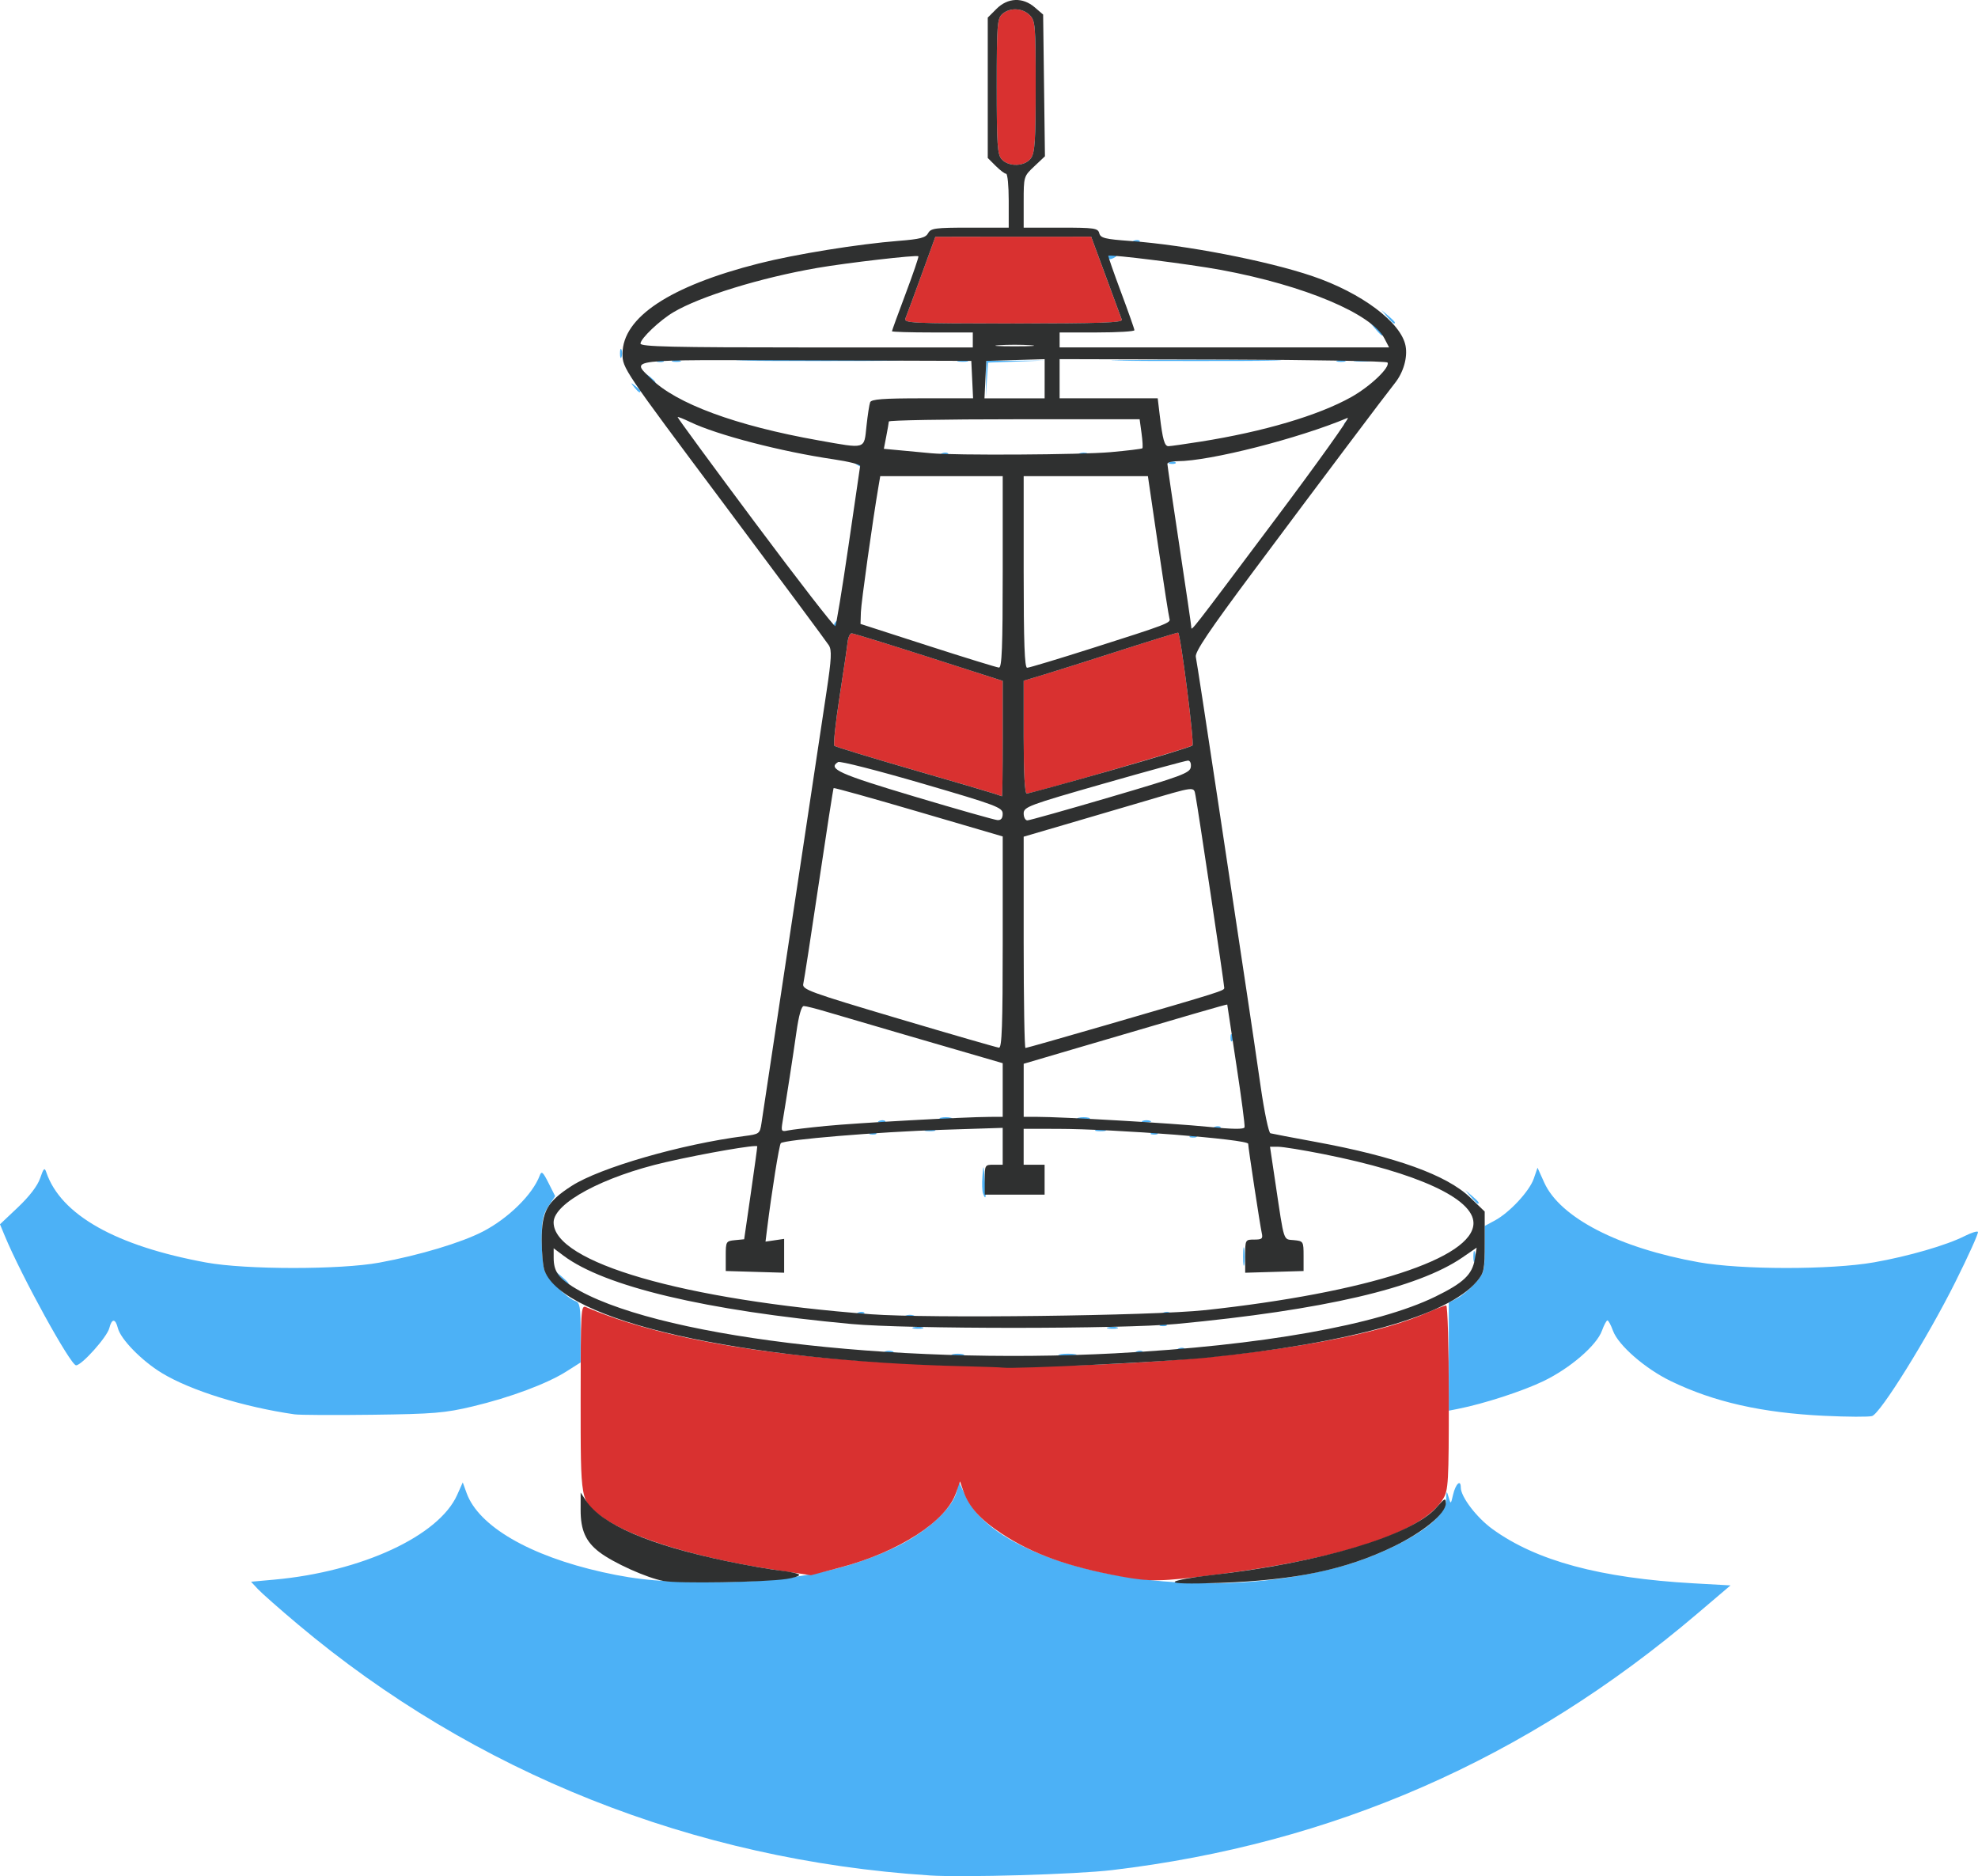 <?xml version="1.0" encoding="UTF-8" standalone="no"?>
<!-- Created with Inkscape (http://www.inkscape.org/) -->

<svg
   width="174.813mm"
   height="165.803mm"
   viewBox="0 0 174.813 165.803"
   version="1.1"
   id="svg5"
   xml:space="preserve"
   inkscape:version="1.2.2 (732a01da63, 2022-12-09)"
   sodipodi:docname="buoy-simple.svg"
   xmlns:inkscape="http://www.inkscape.org/namespaces/inkscape"
   xmlns:sodipodi="http://sodipodi.sourceforge.net/DTD/sodipodi-0.dtd"
   xmlns="http://www.w3.org/2000/svg"
   xmlns:svg="http://www.w3.org/2000/svg"><sodipodi:namedview
     id="namedview7"
     pagecolor="#ffffff"
     bordercolor="#666666"
     borderopacity="1.0"
     inkscape:showpageshadow="2"
     inkscape:pageopacity="0.0"
     inkscape:pagecheckerboard="0"
     inkscape:deskcolor="#d1d1d1"
     inkscape:document-units="mm"
     showgrid="false"
     inkscape:zoom="0.38083965"
     inkscape:cx="1390.3489"
     inkscape:cy="430.62743"
     inkscape:window-width="1920"
     inkscape:window-height="1009"
     inkscape:window-x="-8"
     inkscape:window-y="-8"
     inkscape:window-maximized="1"
     inkscape:current-layer="layer1" /><defs
     id="defs2" /><g
     inkscape:label="Layer 1"
     inkscape:groupmode="layer"
     id="layer1"
     transform="translate(-9.802,-62.567)"><g
       id="g336"
       transform="translate(-6.253,13.895)"><path
         style="fill:#4cb1f6;stroke-width:0.265"
         d="m 98.192,214.412 c -20.84,-1.358 -40.216,-9.064 -55.827,-22.202 -1.601,-1.347 -3.183,-2.742 -3.517,-3.1 l -0.606,-0.651 2.057,-0.186 c 7.707,-0.698 14.539,-3.862 16.157,-7.482 l 0.497,-1.111 0.341,0.943 c 1.058,2.925 5.565,5.548 12.008,6.988 3.207,0.716 5.547,0.912 10.502,0.878 6.23,-0.043 11.183,-1.045 15.484,-3.132 2.701,-1.311 5.038,-3.472 5.33,-4.928 l 0.167,-0.834 0.652,1.372 c 2.706,5.694 16.682,9.078 29.036,7.031 3.53,-0.585 6.067,-1.353 8.731,-2.644 3.019,-1.463 4.62,-2.885 4.657,-4.137 0.024,-0.82 0.044,-0.842 0.22,-0.239 0.19,0.651 0.196,0.648 0.391,-0.195 0.225,-0.975 0.686,-1.414 0.686,-0.654 0,0.823 1.397,2.657 2.796,3.672 3.879,2.814 9.521,4.336 17.788,4.8 l 3.254,0.182 -2.956,2.514 c -15.109,12.85 -32.194,20.333 -51.707,22.647 -3.17,0.376 -13.135,0.667 -16.14,0.471 z m 79.11,-40.615 c -5.533,-0.266 -9.754,-1.218 -13.573,-3.064 -2.272,-1.098 -4.658,-3.175 -5.122,-4.459 -0.181,-0.5 -0.4,-0.91 -0.487,-0.91 -0.087,0 -0.306,0.409 -0.487,0.91 -0.472,1.304 -2.813,3.322 -5.174,4.458 -1.834,0.883 -5.227,1.986 -7.502,2.44 l -0.86,0.171 v -4.777 -4.777 l 0.754,-0.39 c 0.415,-0.215 1.129,-0.817 1.587,-1.339 0.781,-0.889 0.833,-1.077 0.833,-2.996 v -2.047 l 0.896,-0.482 c 1.304,-0.702 3.058,-2.59 3.441,-3.702 l 0.331,-0.964 0.593,1.313 c 1.403,3.104 6.589,5.778 13.657,7.043 3.747,0.671 11.676,0.675 15.478,0.009 3.036,-0.532 6.434,-1.517 8.029,-2.328 0.56,-0.284 1.084,-0.451 1.165,-0.37 0.081,0.081 -0.821,2.083 -2.003,4.45 -2.452,4.909 -6.608,11.595 -7.352,11.83 -0.275,0.087 -2.167,0.078 -4.205,-0.02 z M 42.101,173.668 c -4.524,-0.652 -9.191,-2.104 -11.74,-3.652 -1.777,-1.08 -3.641,-2.984 -3.89,-3.974 -0.218,-0.868 -0.537,-0.865 -0.756,0.007 -0.196,0.781 -2.434,3.284 -2.937,3.284 -0.486,0 -4.83,-7.891 -6.307,-11.457 l -0.417,-1.006 1.594,-1.508 c 1.01,-0.956 1.726,-1.895 1.956,-2.566 0.303,-0.887 0.391,-0.972 0.541,-0.529 1.274,3.77 6.151,6.522 14.151,7.984 3.482,0.637 11.853,0.64 15.288,0.006 3.56,-0.657 7.244,-1.763 9.15,-2.749 2.252,-1.165 4.403,-3.285 5.023,-4.952 0.158,-0.424 0.281,-0.319 0.775,0.661 l 0.588,1.165 -0.595,0.897 c -0.49,0.738 -0.595,1.263 -0.595,2.959 0,1.134 0.114,2.361 0.252,2.727 0.282,0.743 2.012,2.45 2.724,2.69 0.4,0.134 0.463,0.517 0.463,2.79 v 2.634 l -1.245,0.79 c -1.717,1.089 -4.974,2.306 -8.28,3.093 -2.468,0.588 -3.458,0.67 -8.864,0.74 -3.347,0.043 -6.443,0.027 -6.879,-0.036 z M 100.243,168.358 c 0.255,-0.067 0.671,-0.067 0.926,0 0.255,0.067 0.046,0.121 -0.463,0.121 -0.509,0 -0.718,-0.054 -0.463,-0.121 z m 9.529,-0.007 c 0.402,-0.061 0.998,-0.059 1.323,0.004 0.325,0.063 -0.004,0.113 -0.731,0.111 -0.728,-0.002 -0.994,-0.053 -0.592,-0.114 z m -15.482,-0.25 c 0.182,-0.073 0.48,-0.073 0.661,0 0.182,0.073 0.033,0.133 -0.331,0.133 -0.364,0 -0.513,-0.06 -0.331,-0.133 z m 22.242,-0.006 c 0.191,-0.076 0.419,-0.067 0.507,0.021 0.088,0.088 -0.068,0.15 -0.347,0.139 -0.308,-0.013 -0.371,-0.075 -0.16,-0.16 z m 3.704,-0.265 c 0.191,-0.076 0.419,-0.067 0.507,0.021 0.088,0.088 -0.068,0.15 -0.347,0.139 -0.308,-0.013 -0.371,-0.075 -0.16,-0.16 z m -23.427,-1.855 c 0.257,-0.067 0.615,-0.063 0.794,0.01 0.179,0.072 -0.031,0.127 -0.468,0.122 -0.437,-0.005 -0.583,-0.065 -0.326,-0.132 z m 17.198,0 c 0.257,-0.067 0.615,-0.063 0.794,0.01 0.179,0.072 -0.032,0.127 -0.468,0.122 -0.437,-0.005 -0.583,-0.065 -0.326,-0.132 z m 4.642,-0.262 c 0.191,-0.076 0.419,-0.067 0.507,0.021 0.088,0.088 -0.068,0.15 -0.347,0.139 -0.308,-0.013 -0.371,-0.075 -0.16,-0.16 z m -22.506,-0.788 c 0.182,-0.073 0.48,-0.073 0.661,0 0.182,0.073 0.033,0.133 -0.331,0.133 -0.364,0 -0.513,-0.06 -0.331,-0.133 z m 18.521,0 c 0.182,-0.073 0.48,-0.073 0.661,0 0.182,0.073 0.033,0.133 -0.331,0.133 -0.364,0 -0.513,-0.06 -0.331,-0.133 z m -22.738,-0.27 c 0.191,-0.076 0.419,-0.067 0.507,0.021 0.088,0.088 -0.068,0.15 -0.347,0.139 -0.308,-0.013 -0.371,-0.075 -0.16,-0.16 z m 26.988,0 c 0.191,-0.076 0.419,-0.067 0.507,0.021 0.088,0.088 -0.068,0.15 -0.347,0.139 -0.308,-0.013 -0.371,-0.075 -0.16,-0.16 z m -53.289,-3.06 -0.504,-0.595 0.595,0.504 c 0.559,0.474 0.716,0.687 0.504,0.687 -0.05,0 -0.318,-0.268 -0.595,-0.595 z m 60.294,-1.918 c 0.002,-0.728 0.053,-0.994 0.114,-0.592 0.061,0.402 0.059,0.997 -0.004,1.323 -0.063,0.325 -0.113,-0.004 -0.111,-0.731 z m 20.349,0 c 0.005,-0.437 0.065,-0.583 0.132,-0.326 0.067,0.257 0.063,0.615 -0.01,0.794 -0.072,0.179 -0.127,-0.032 -0.122,-0.468 z m -0.209,-5.226 -0.504,-0.595 0.595,0.504 c 0.559,0.474 0.716,0.687 0.504,0.687 -0.05,0 -0.318,-0.268 -0.595,-0.595 z m -43.127,-0.3 c -0.077,-0.202 -0.101,-0.886 -0.052,-1.521 0.086,-1.118 0.093,-1.106 0.215,0.367 0.129,1.544 0.09,1.815 -0.163,1.154 z m 18.364,-5.106 c 0.191,-0.076 0.419,-0.067 0.507,0.021 0.088,0.088 -0.068,0.15 -0.347,0.139 -0.308,-0.013 -0.371,-0.075 -0.16,-0.16 z m -28.31,-0.265 c 0.191,-0.076 0.419,-0.067 0.507,0.021 0.088,0.088 -0.068,0.15 -0.347,0.139 -0.308,-0.013 -0.371,-0.075 -0.16,-0.16 z m 24.871,0 c 0.191,-0.076 0.419,-0.067 0.507,0.021 0.088,0.088 -0.068,0.15 -0.347,0.139 -0.308,-0.013 -0.371,-0.075 -0.16,-0.16 z m -19.988,-0.267 c 0.257,-0.067 0.615,-0.063 0.794,0.01 0.179,0.072 -0.031,0.127 -0.468,0.122 -0.437,-0.005 -0.583,-0.065 -0.326,-0.132 z m 15.081,0 c 0.257,-0.067 0.615,-0.063 0.794,0.01 0.179,0.072 -0.032,0.127 -0.468,0.122 -0.437,-0.005 -0.583,-0.065 -0.326,-0.132 z m 10.463,-0.262 c 0.191,-0.076 0.419,-0.067 0.507,0.021 0.088,0.088 -0.068,0.15 -0.347,0.139 -0.308,-0.013 -0.371,-0.075 -0.16,-0.16 z m -29.633,-0.529 c 0.191,-0.076 0.419,-0.067 0.507,0.021 0.088,0.088 -0.068,0.15 -0.347,0.139 -0.308,-0.013 -0.371,-0.075 -0.16,-0.16 z m 23.267,0.006 c 0.182,-0.073 0.48,-0.073 0.661,0 0.182,0.073 0.033,0.133 -0.331,0.133 -0.364,0 -0.513,-0.06 -0.331,-0.133 z M 99.185,147.456 c 0.255,-0.067 0.671,-0.067 0.926,0 0.255,0.067 0.046,0.121 -0.463,0.121 -0.509,0 -0.718,-0.054 -0.463,-0.121 z m 12.171,0 c 0.255,-0.067 0.671,-0.067 0.926,0 0.255,0.067 0.046,0.121 -0.463,0.121 -0.509,0 -0.718,-0.054 -0.463,-0.121 z m 13.448,-7.116 c 0.013,-0.308 0.075,-0.371 0.16,-0.16 0.076,0.191 0.067,0.419 -0.021,0.507 -0.088,0.088 -0.15,-0.068 -0.139,-0.347 z M 89.743,103.904 c 0.099,-0.261 0.247,-0.408 0.329,-0.326 0.081,0.082 1.69e-4,0.295 -0.181,0.474 -0.261,0.259 -0.292,0.229 -0.148,-0.148 z m 1.967,-14.21 c -0.238,-0.154 -0.271,-0.258 -0.082,-0.261 0.173,-0.002 0.389,0.115 0.479,0.261 0.203,0.328 0.111,0.328 -0.397,0 z m 27.732,-0.181 c 0.191,-0.076 0.419,-0.067 0.507,0.021 0.088,0.088 -0.068,0.15 -0.347,0.139 -0.308,-0.013 -0.371,-0.075 -0.16,-0.16 z m -20.108,-0.794 c 0.191,-0.076 0.419,-0.067 0.507,0.021 0.088,0.088 -0.068,0.15 -0.347,0.139 -0.308,-0.013 -0.371,-0.075 -0.16,-0.16 z m 12.154,0.005 c 0.182,-0.073 0.48,-0.073 0.661,0 0.182,0.073 0.033,0.133 -0.331,0.133 -0.364,0 -0.513,-0.06 -0.331,-0.133 z m 23.349,-2.57 c 0,-0.055 0.208,-0.263 0.463,-0.463 0.42,-0.329 0.429,-0.32 0.1,0.1 -0.346,0.441 -0.563,0.581 -0.563,0.363 z m -31.637,-4.001 0.019,-1.587 2.58,-0.015 2.58,-0.015 -2.502,0.091 -2.502,0.091 -0.097,1.512 -0.097,1.512 0.019,-1.587 z m -31.103,0.728 c -0.329,-0.42 -0.32,-0.429 0.1,-0.1 0.255,0.2 0.463,0.408 0.463,0.463 0,0.218 -0.217,0.078 -0.563,-0.363 z m 1.323,-0.794 c -0.329,-0.42 -0.32,-0.429 0.1,-0.1 0.441,0.346 0.581,0.563 0.363,0.563 -0.055,0 -0.263,-0.208 -0.463,-0.463 z M 72.859,80.523 c 0.182,-0.073 0.48,-0.073 0.661,0 0.182,0.073 0.033,0.133 -0.331,0.133 -0.364,0 -0.513,-0.06 -0.331,-0.133 z m 1.339,-0.005 c 0.191,-0.076 0.419,-0.067 0.507,0.021 0.088,0.088 -0.068,0.15 -0.347,0.139 -0.308,-0.013 -0.371,-0.075 -0.16,-0.16 z m 1.306,0.005 c 0.182,-0.073 0.48,-0.073 0.661,0 0.182,0.073 0.033,0.133 -0.331,0.133 -0.364,0 -0.513,-0.06 -0.331,-0.133 z m 7.03,-0.023 c 3.321,-0.042 8.678,-0.042 11.906,1.06e-4 3.228,0.042 0.511,0.076 -6.037,0.076 -6.548,-5.8e-5 -9.189,-0.034 -5.869,-0.076 z m 18.243,0.015 c 0.257,-0.067 0.615,-0.063 0.794,0.01 0.179,0.072 -0.032,0.127 -0.468,0.122 -0.437,-0.005 -0.583,-0.065 -0.326,-0.132 z m 14.962,-0.015 c 3.393,-0.042 8.87,-0.042 12.171,1.01e-4 3.301,0.042 0.524,0.076 -6.17,0.076 -6.694,-5.5e-5 -9.394,-0.034 -6.001,-0.076 z m 18.503,0.023 c 0.182,-0.073 0.48,-0.073 0.661,0 0.182,0.073 0.033,0.133 -0.331,0.133 -0.364,0 -0.513,-0.06 -0.331,-0.133 z m 1.587,-0.012 c 0.327,-0.063 0.863,-0.063 1.191,0 0.327,0.063 0.059,0.115 -0.595,0.115 -0.655,0 -0.923,-0.052 -0.595,-0.115 z M 70.85,79.905 c 0,-0.364 0.06,-0.513 0.133,-0.331 0.073,0.182 0.073,0.48 0,0.661 -0.073,0.182 -0.133,0.033 -0.133,-0.331 z m 66.74,-2.183 -0.504,-0.595 0.595,0.504 c 0.559,0.474 0.716,0.687 0.504,0.687 -0.05,0 -0.318,-0.268 -0.595,-0.595 z m 1.058,-1.058 -0.504,-0.595 0.595,0.504 c 0.327,0.277 0.595,0.545 0.595,0.595 0,0.212 -0.213,0.055 -0.687,-0.504 z m -24.713,-5.234 c 0,-0.141 0.179,-0.256 0.397,-0.256 0.218,0 0.397,0.047 0.397,0.104 0,0.057 -0.179,0.173 -0.397,0.256 -0.218,0.084 -0.397,0.037 -0.397,-0.104 z m 2.332,-1.495 c 0.191,-0.076 0.419,-0.067 0.507,0.021 0.088,0.088 -0.068,0.15 -0.347,0.139 -0.308,-0.013 -0.371,-0.075 -0.16,-0.16 z"
         id="path342" /><path
         style="fill:#d93130;stroke-width:0.265"
         d="m 115.126,187.997 c -4.632,-0.847 -7.805,-1.985 -10.521,-3.773 -1.913,-1.26 -2.919,-2.372 -3.405,-3.767 l -0.302,-0.867 -0.342,0.996 c -0.873,2.541 -5.048,5.236 -10.241,6.614 l -2.587,0.686 -2.837,-0.421 c -7.126,-1.057 -13.119,-2.876 -15.647,-4.751 -1.909,-1.416 -1.87,-1.201 -1.872,-10.433 -0.002,-7.801 0.026,-8.285 0.461,-8.098 6.8,2.915 17.32,4.63 31.437,5.125 17.188,0.603 35.559,-1.372 42.879,-4.609 0.818,-0.362 1.591,-0.658 1.719,-0.658 0.127,0 0.231,3.658 0.231,8.136 -7.9e-4,7.543 -0.038,8.196 -0.507,8.965 -1.787,2.93 -8.806,5.261 -20.206,6.71 -4.741,0.602 -5.665,0.619 -8.258,0.144 z m -11.245,-69.2 c -0.364,-0.123 -3.638,-1.084 -7.276,-2.136 -3.638,-1.052 -6.701,-1.987 -6.806,-2.077 -0.106,-0.09 0.094,-2.007 0.444,-4.259 0.35,-2.252 0.674,-4.452 0.721,-4.888 0.047,-0.437 0.208,-0.794 0.359,-0.794 0.151,0 3.216,0.945 6.813,2.101 l 6.539,2.101 v 5.109 c 0,2.81 -0.03,5.099 -0.066,5.088 -0.036,-0.011 -0.364,-0.122 -0.728,-0.245 z m 2.646,-4.985 v -4.986 l 1.786,-0.537 c 0.982,-0.296 4.042,-1.263 6.799,-2.15 2.757,-0.887 5.038,-1.586 5.067,-1.555 0.236,0.253 1.448,9.798 1.265,9.968 -0.233,0.217 -14.132,4.245 -14.647,4.245 -0.175,0 -0.27,-1.766 -0.27,-4.986 z M 96.08,76.796 c 0.106,-0.255 0.744,-1.98 1.417,-3.833 l 1.224,-3.37 6.884,-0.003 6.884,-0.003 1.297,3.506 c 0.713,1.928 1.349,3.655 1.412,3.836 0.091,0.261 -1.941,0.331 -9.598,0.331 -9.148,0 -9.703,-0.027 -9.521,-0.463 z m 8.504,-14.044 c -0.38,-0.42 -0.438,-1.269 -0.438,-6.441 0,-5.435 0.042,-5.996 0.484,-6.395 0.656,-0.594 1.784,-0.552 2.427,0.091 0.497,0.497 0.529,0.882 0.529,6.291 0,4.787 -0.07,5.861 -0.412,6.35 -0.519,0.741 -1.961,0.799 -2.59,0.104 z"
         id="path340" /><path
         style="fill:#2f3030;stroke-width:0.265"
         d="m 74.701,188.393 c -1.472,-0.27 -4.423,-1.597 -5.673,-2.55 -1.207,-0.921 -1.66,-1.94 -1.658,-3.73 l 0.002,-1.534 0.467,0.708 c 1.387,2.103 5.571,3.908 12.376,5.339 1.739,0.365 3.905,0.747 4.815,0.849 0.91,0.101 1.654,0.272 1.654,0.38 0,0.108 -0.506,0.27 -1.124,0.361 -1.999,0.294 -9.554,0.418 -10.857,0.178 z m 45.187,0.064 c 0.146,-0.141 1.566,-0.401 3.158,-0.578 9.649,-1.074 17.795,-3.514 19.957,-5.977 0.742,-0.845 0.83,-0.884 0.83,-0.366 0,0.899 -1.985,2.534 -4.63,3.816 -4.219,2.044 -8.641,2.969 -15.346,3.209 -2.727,0.098 -4.139,0.061 -3.969,-0.104 z m -18.521,-19.038 c -19.876,-0.458 -35.495,-4.004 -37.182,-8.44 -0.141,-0.372 -0.256,-1.59 -0.256,-2.709 0.001,-2.545 0.461,-3.379 2.639,-4.787 2.496,-1.613 9.703,-3.695 15.267,-4.41 1.331,-0.171 1.375,-0.204 1.518,-1.137 0.249,-1.63 1.906,-12.613 3.597,-23.847 0.887,-5.894 1.855,-12.322 2.151,-14.286 0.439,-2.912 0.477,-3.668 0.207,-4.101 -0.182,-0.292 -4.36,-5.92 -9.284,-12.506 -8.876,-11.873 -8.952,-11.987 -8.952,-13.256 0,-3.219 4.182,-5.99 12.05,-7.985 3.23,-0.819 8.784,-1.716 12.369,-1.998 1.879,-0.148 2.376,-0.277 2.589,-0.675 0.236,-0.441 0.621,-0.492 3.694,-0.492 h 3.43 v -2.381 c 0,-1.31 -0.103,-2.381 -0.229,-2.381 -0.126,0 -0.542,-0.314 -0.926,-0.698 l -0.698,-0.698 v -6.202 -6.202 l 0.773,-0.773 c 0.995,-0.995 2.317,-1.048 3.379,-0.135 l 0.742,0.638 0.08,6.263 0.08,6.263 -0.94,0.886 c -0.935,0.881 -0.94,0.899 -0.94,3.153 v 2.267 h 3.276 c 2.979,0 3.288,0.045 3.406,0.495 0.111,0.425 0.502,0.522 2.743,0.684 4.863,0.351 12.085,1.745 16.099,3.108 4.341,1.474 7.84,4.095 8.228,6.166 0.192,1.026 -0.192,2.354 -0.958,3.305 -0.778,0.968 -6.55,8.643 -12.507,16.633 -3.905,5.238 -5.169,7.117 -5.074,7.541 0.07,0.311 0.968,6.161 1.996,13 1.028,6.839 2.158,14.34 2.51,16.669 0.353,2.328 0.903,6.061 1.224,8.295 0.321,2.234 0.71,4.097 0.866,4.14 0.156,0.043 1.966,0.388 4.022,0.767 7.066,1.301 11.571,2.926 13.638,4.919 l 1.276,1.23 v 2.674 c 0,2.511 -0.043,2.725 -0.706,3.513 -2.538,3.016 -11.277,5.474 -23.955,6.739 -3.656,0.365 -16.874,1.004 -17.937,0.868 -0.218,-0.028 -1.707,-0.081 -3.307,-0.118 z m 13.361,-1.154 c 12.788,-0.674 23.044,-2.494 28.181,-5.002 2.492,-1.217 3.267,-1.955 3.489,-3.324 l 0.163,-1.005 -1.253,0.862 c -3.94,2.711 -12.317,4.66 -25.288,5.882 -4.834,0.456 -23.8,0.458 -28.707,0.004 -12.919,-1.196 -21.818,-3.309 -25.466,-6.047 l -0.86,-0.645 v 0.825 c 0,1.157 0.384,1.75 1.652,2.55 6.924,4.371 28.014,6.959 48.089,5.902 z m 7.805,-3.804 c 14.379,-1.557 23.746,-4.592 23.746,-7.695 0,-2.168 -4.94,-4.441 -13.251,-6.097 -1.794,-0.357 -3.593,-0.65 -3.997,-0.65 h -0.734 l 0.484,3.241 c 0.792,5.302 0.667,4.918 1.631,5.011 0.834,0.081 0.851,0.109 0.851,1.405 v 1.323 l -2.58,0.076 -2.58,0.076 v -1.465 c 0,-1.453 0.006,-1.465 0.799,-1.465 0.692,0 0.781,-0.079 0.663,-0.595 -0.144,-0.631 -1.197,-7.553 -1.197,-7.871 0,-0.396 -11.715,-1.313 -16.867,-1.32 l -2.977,-0.004 v 1.587 1.587 h 0.926 0.926 v 1.323 1.323 h -2.646 -2.646 v -1.323 c 0,-1.294 0.018,-1.323 0.794,-1.323 h 0.794 v -1.629 -1.629 l -5.36,0.173 c -5.637,0.182 -13.972,0.874 -14.252,1.184 -0.143,0.158 -0.809,4.327 -1.216,7.615 l -0.134,1.083 0.823,-0.121 0.823,-0.121 v 1.495 1.495 l -2.58,-0.076 -2.58,-0.076 v -1.323 c 0,-1.284 0.024,-1.325 0.814,-1.402 l 0.814,-0.08 0.582,-4.022 c 0.32,-2.212 0.579,-4.096 0.575,-4.187 -0.007,-0.192 -4.633,0.606 -8.076,1.393 -5.521,1.263 -9.922,3.625 -9.922,5.325 0,3.537 11.48,6.86 28.046,8.118 5.018,0.381 24.893,0.137 29.501,-0.362 z m -33.47,-16.283 c 2.71,-0.267 12.24,-0.793 14.486,-0.801 l 1.124,-0.004 v -2.37 -2.37 l -1.786,-0.52 c -0.982,-0.286 -4.108,-1.195 -6.945,-2.02 -2.838,-0.825 -5.916,-1.727 -6.841,-2.005 -0.925,-0.278 -1.828,-0.505 -2.008,-0.505 -0.209,0 -0.444,0.833 -0.654,2.315 -0.296,2.091 -0.847,5.66 -1.228,7.946 -0.133,0.797 -0.094,0.858 0.464,0.737 0.335,-0.072 1.859,-0.254 3.387,-0.404 z m 36.257,-5.421 c -0.441,-2.891 -0.802,-5.279 -0.802,-5.308 0,-0.048 -3.397,0.937 -13.824,4.008 l -4.167,1.227 v 2.345 2.345 h 1.137 c 2.261,0 12.033,0.567 15.135,0.879 2.208,0.222 3.198,0.234 3.25,0.04 0.041,-0.153 -0.286,-2.644 -0.728,-5.535 z m -20.646,-10.816 v -9.347 l -7.436,-2.179 c -4.09,-1.199 -7.468,-2.142 -7.508,-2.096 -0.04,0.045 -0.629,3.833 -1.31,8.417 -0.681,4.584 -1.298,8.579 -1.371,8.878 -0.124,0.503 0.497,0.73 8.415,3.082 4.702,1.396 8.697,2.551 8.879,2.566 0.259,0.021 0.331,-2.005 0.331,-9.32 z m 9.088,7.338 c 10.32,-2.997 10.491,-3.051 10.491,-3.304 0,-0.331 -2.357,-16.097 -2.538,-16.978 -0.174,-0.846 0.129,-0.883 -4.87,0.59 -1.819,0.536 -4.885,1.437 -6.813,2.001 l -3.506,1.026 v 9.337 c 0,5.135 0.071,9.337 0.159,9.337 0.087,0 3.272,-0.904 7.078,-2.009 z m -9.091,-18.694 c -0.003,-0.551 -0.536,-0.751 -7.124,-2.674 -3.917,-1.143 -7.256,-1.995 -7.42,-1.894 -0.958,0.592 0.073,1.058 6.742,3.049 3.784,1.13 7.088,2.067 7.342,2.084 0.313,0.02 0.462,-0.162 0.46,-0.565 z m 9.528,-1.477 c 6.258,-1.837 7.021,-2.12 7.096,-2.638 0.049,-0.336 -0.056,-0.58 -0.249,-0.58 -0.184,0 -3.526,0.913 -7.427,2.028 -6.676,1.909 -7.093,2.064 -7.093,2.646 0,0.34 0.149,0.614 0.331,0.61 0.182,-0.004 3.486,-0.933 7.342,-2.065 z m -9.525,-5.153 v -5.109 l -6.539,-2.101 c -3.597,-1.156 -6.662,-2.101 -6.813,-2.101 -0.151,0 -0.312,0.357 -0.359,0.794 -0.047,0.437 -0.371,2.636 -0.721,4.888 -0.35,2.252 -0.55,4.168 -0.444,4.259 0.106,0.09 3.168,1.025 6.806,2.077 3.638,1.052 6.912,2.013 7.276,2.136 0.364,0.123 0.691,0.233 0.728,0.245 0.036,0.011 0.066,-2.278 0.066,-5.088 z m 9.465,2.831 c 3.889,-1.107 7.177,-2.111 7.305,-2.231 0.183,-0.17 -1.029,-9.715 -1.265,-9.968 -0.03,-0.032 -2.31,0.668 -5.067,1.555 -2.757,0.887 -5.817,1.854 -6.799,2.15 l -1.786,0.537 v 4.986 c 0,3.219 0.096,4.986 0.27,4.986 0.149,0 3.453,-0.906 7.342,-2.014 z m -9.465,-17.566 v -8.467 h -5.412 -5.412 l -0.147,0.86 c -0.521,3.046 -1.537,10.293 -1.564,11.16 l -0.033,1.039 5.953,1.921 c 3.274,1.056 6.102,1.928 6.284,1.937 0.258,0.013 0.331,-1.845 0.331,-8.45 z m 7.912,6.733 c 6.628,-2.109 6.959,-2.235 6.827,-2.604 -0.058,-0.161 -0.51,-3.061 -1.006,-6.444 l -0.901,-6.152 -5.49,-4.5e-5 -5.49,-4.5e-5 v 8.467 c 0,6.221 0.081,8.467 0.305,8.467 0.168,0 2.758,-0.78 5.755,-1.734 z M 91.034,96.97 c 0.553,-3.784 1.02,-6.987 1.039,-7.118 0.019,-0.132 -1.037,-0.397 -2.347,-0.589 -4.642,-0.681 -10.308,-2.155 -12.68,-3.298 -0.571,-0.275 -1.068,-0.471 -1.104,-0.434 -0.036,0.036 3.05,4.243 6.859,9.349 3.809,5.106 6.993,9.213 7.076,9.127 0.083,-0.086 0.604,-3.253 1.156,-7.036 z m 37.682,-2.342 c 3.8,-5.072 6.702,-9.134 6.449,-9.028 -4.336,1.826 -12.203,3.829 -15.041,3.829 -0.493,0 -0.897,0.105 -0.897,0.233 0,0.128 0.475,3.373 1.056,7.21 0.581,3.837 1.057,7.09 1.058,7.228 0.003,0.371 -0.119,0.528 7.374,-9.473 z m -14.546,-5.993 c 1.511,-0.136 2.792,-0.291 2.845,-0.345 0.053,-0.053 0.021,-0.652 -0.072,-1.331 l -0.169,-1.234 h -11.077 c -6.092,0 -11.082,0.089 -11.088,0.198 -0.006,0.109 -0.108,0.697 -0.226,1.306 l -0.214,1.108 1.615,0.15 c 0.888,0.083 2.032,0.19 2.541,0.239 2.108,0.203 13.298,0.138 15.845,-0.092 z m -21.538,-2.294 c 0.104,-0.971 0.25,-1.924 0.324,-2.117 0.104,-0.272 1.139,-0.351 4.617,-0.351 h 4.482 l -0.079,-1.654 -0.079,-1.654 -14.618,-0.047 c -16.128,-0.052 -15.44,-0.131 -13.723,1.585 2.234,2.234 7.516,4.187 14.848,5.489 4.234,0.752 4.007,0.819 4.229,-1.253 z m 29.506,1.365 c 5.601,-0.888 10.427,-2.314 13.334,-3.94 1.685,-0.942 3.467,-2.639 3.209,-3.056 -0.075,-0.122 -6.626,-0.239 -14.558,-0.26 l -14.421,-0.039 v 1.731 1.731 h 4.335 4.335 l 0.182,1.521 c 0.256,2.133 0.42,2.712 0.767,2.711 0.166,-5.29e-4 1.433,-0.18 2.816,-0.4 z m -13.758,-5.562 v -1.729 l -2.58,0.076 -2.58,0.076 -0.079,1.654 -0.079,1.654 h 2.658 2.658 z m -6.35,-3.43 v -0.661 h -3.572 c -1.965,0 -3.572,-0.049 -3.572,-0.108 0,-0.06 0.545,-1.558 1.212,-3.33 0.666,-1.772 1.172,-3.256 1.124,-3.297 -0.154,-0.133 -6.349,0.583 -8.951,1.034 -5.004,0.868 -10.33,2.509 -12.7,3.913 -1.213,0.718 -2.91,2.334 -2.91,2.769 0,0.277 2.829,0.343 14.684,0.343 h 14.684 z m 5.093,0.466 c -0.764,-0.053 -2.014,-0.053 -2.778,0 -0.764,0.053 -0.139,0.097 1.389,0.097 1.528,0 2.153,-0.044 1.389,-0.097 z m 31.293,-0.586 c -1.139,-2.202 -7.076,-4.697 -14.426,-6.063 -2.75,-0.511 -9.834,-1.402 -9.981,-1.255 -0.033,0.033 0.472,1.482 1.121,3.22 0.649,1.738 1.182,3.249 1.184,3.358 0.002,0.109 -1.485,0.198 -3.304,0.198 h -3.307 v 0.661 0.661 h 14.559 14.559 z M 115.199,76.928 c -0.064,-0.182 -0.699,-1.908 -1.412,-3.836 l -1.297,-3.506 -6.884,0.003 -6.884,0.003 -1.224,3.37 c -0.673,1.854 -1.311,3.579 -1.417,3.833 -0.182,0.436 0.372,0.463 9.521,0.463 7.657,0 9.689,-0.07 9.598,-0.331 z m -8.025,-14.28 c 0.342,-0.489 0.412,-1.563 0.412,-6.35 0,-5.409 -0.032,-5.794 -0.529,-6.291 -0.643,-0.643 -1.77,-0.685 -2.427,-0.091 -0.441,0.4 -0.484,0.96 -0.484,6.395 0,5.172 0.058,6.021 0.438,6.441 0.629,0.695 2.071,0.637 2.59,-0.104 z"
         id="path338" /></g></g></svg>
